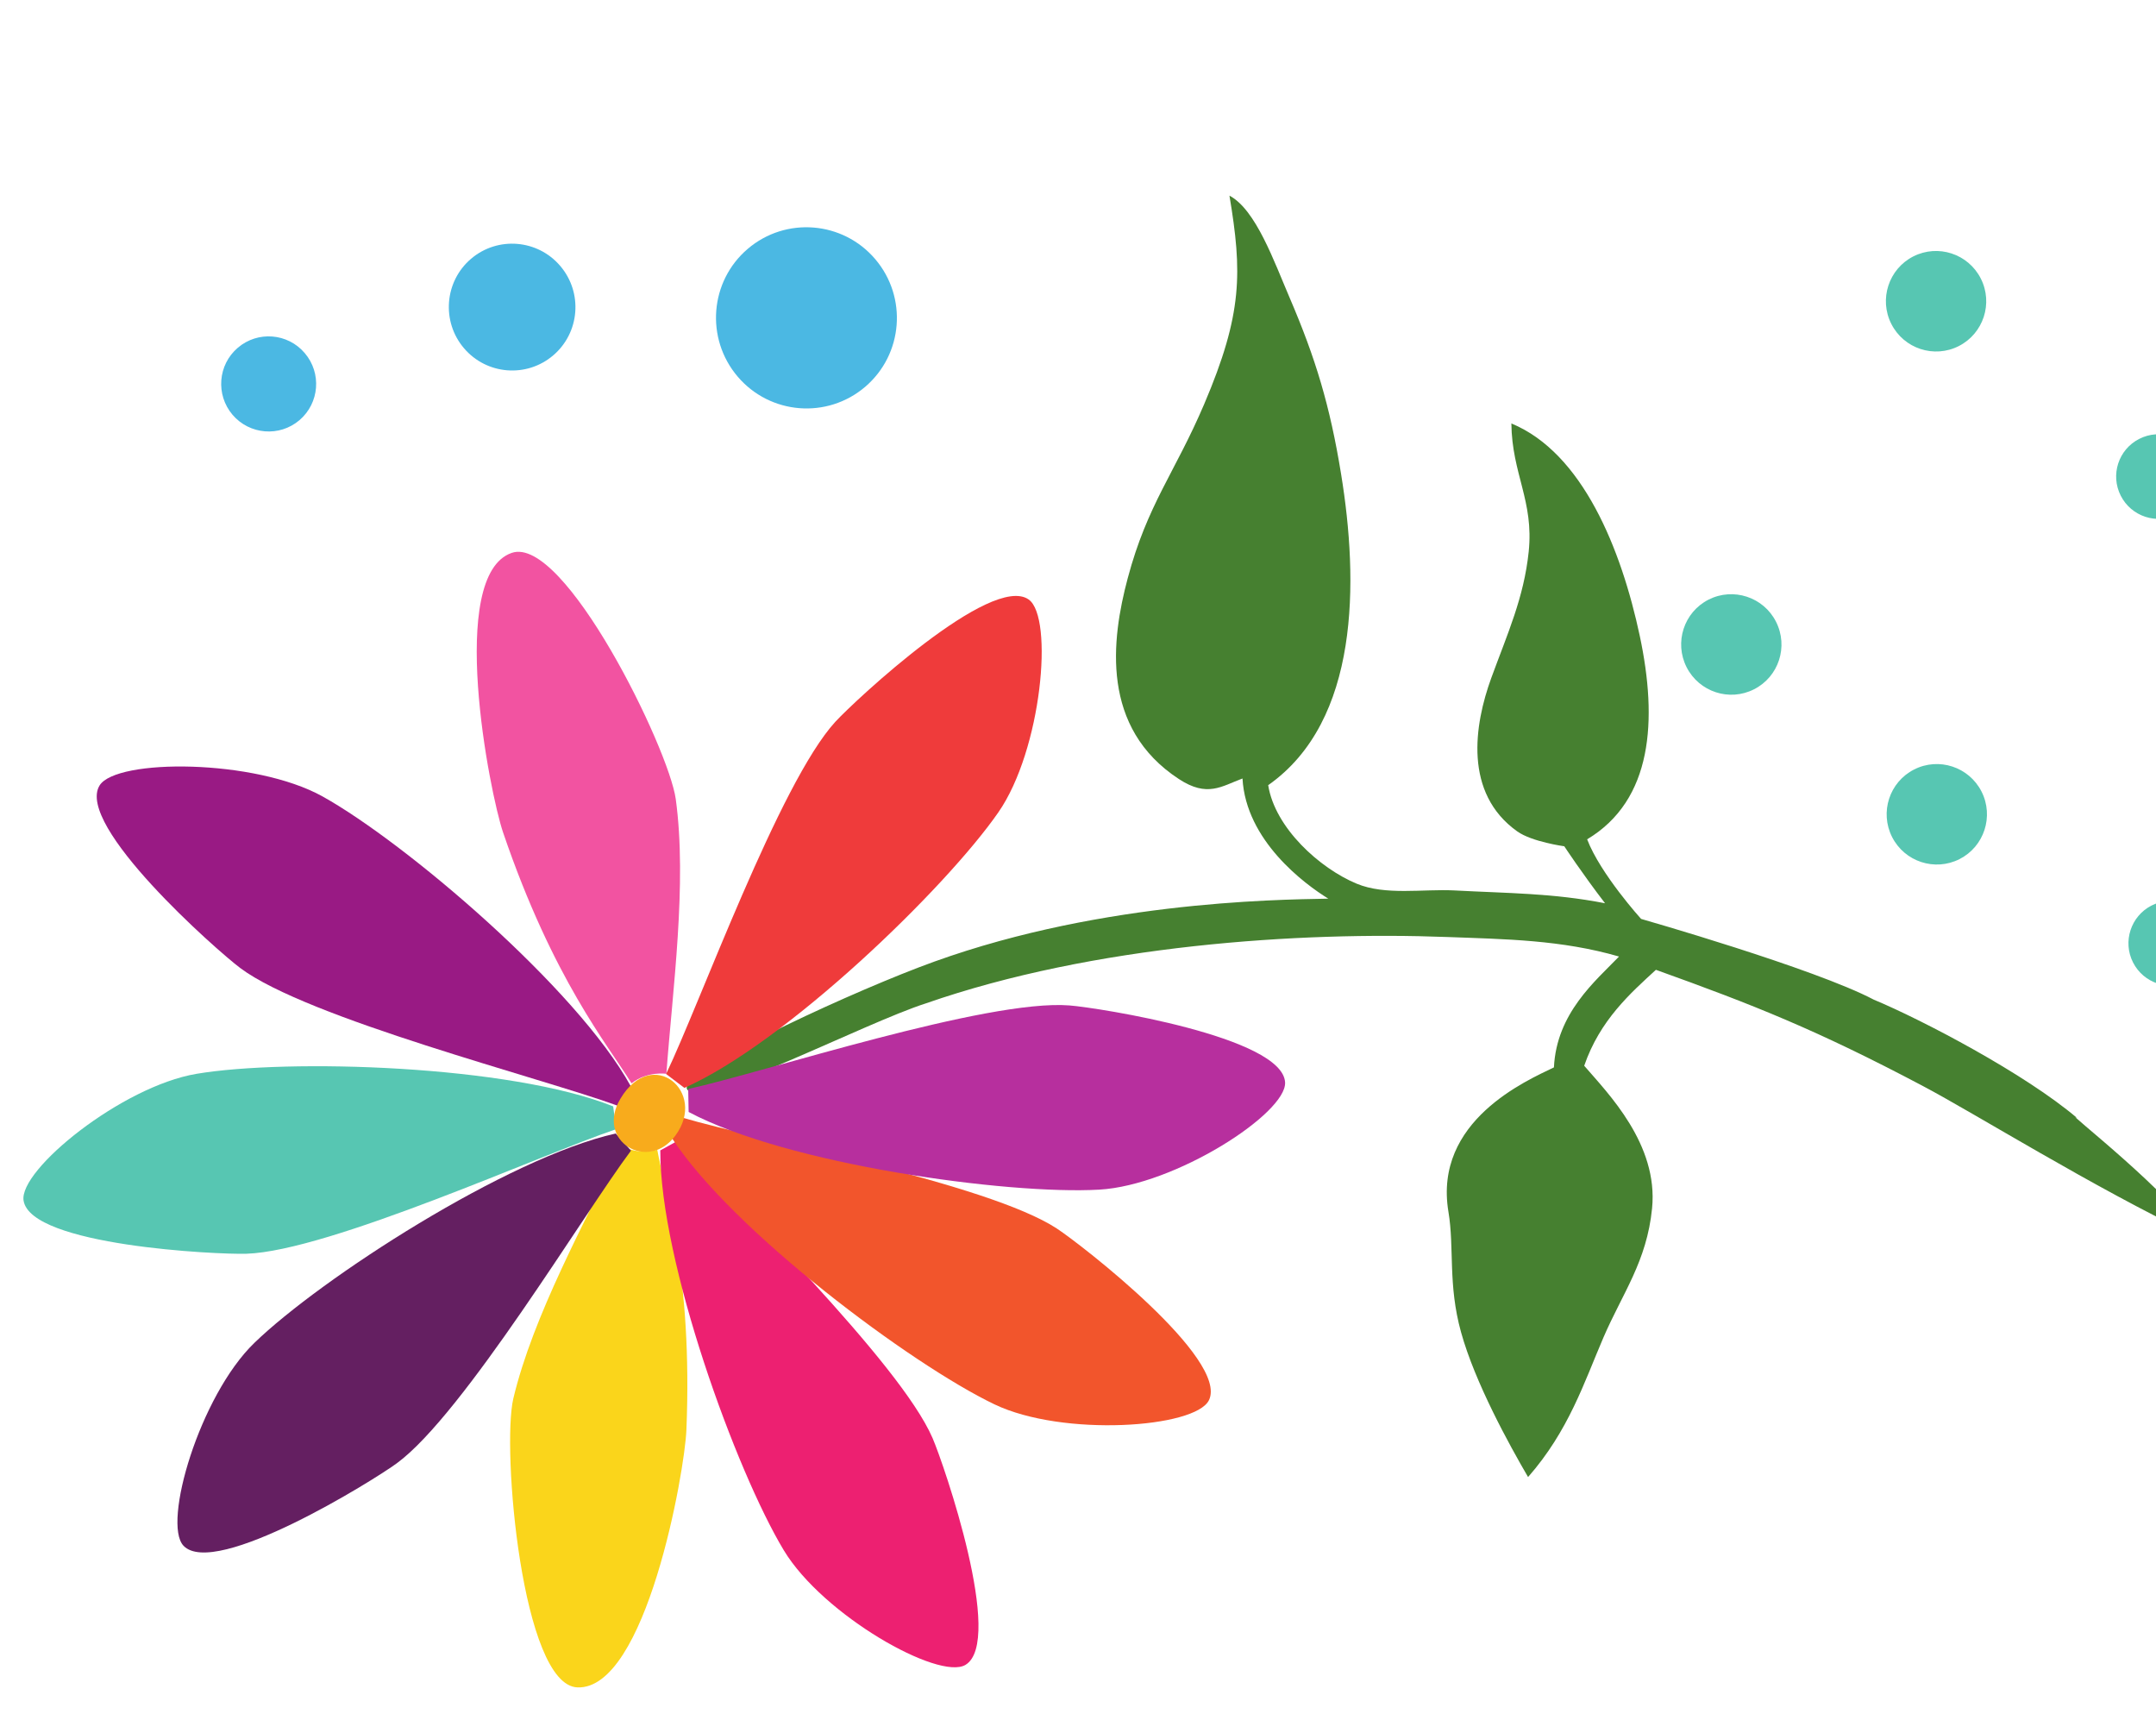 <svg width="229" height="182" viewBox="0 0 229 182" fill="none" xmlns="http://www.w3.org/2000/svg">
<path d="M175.883 102.985C186.256 106.706 192.942 109.355 204.193 115.298C209.697 118.198 222.44 126.145 233.137 131.22C231.281 127.222 218.729 117.471 220.64 118.739C215.093 114.016 204.176 108.301 199.017 106.15C192.724 102.835 174.31 97.579 174.31 97.579C174.31 97.579 169.996 92.822 168.578 89.127C175.545 84.957 176.066 76.469 174.172 67.539C172.2 58.278 168.083 48.082 160.531 44.967C160.588 50.327 162.937 53.179 162.37 58.593C161.856 63.484 160.133 67.241 158.396 71.994C156.576 76.993 155.457 84.228 161.153 88.285C162.727 89.402 166.149 89.865 166.149 89.865C166.149 89.865 168.031 92.724 170.481 95.917C164.924 94.832 160.266 94.865 154.436 94.553C151.122 94.387 147.165 95.113 144.09 93.835C140.164 92.198 135.427 87.924 134.701 83.378C144.424 76.552 144.306 61.745 142.444 50.339C141.264 43.078 139.731 38.033 136.984 31.627C135.337 27.799 133.396 22.259 130.587 20.776C131.938 28.892 132.008 33.284 127.904 42.913C124.788 50.22 121.872 53.556 119.781 61.401C118.027 67.975 116.894 77.292 125.224 82.731C128.241 84.703 129.741 83.497 131.972 82.668C132.338 89.26 138.538 93.859 141.087 95.428C135.297 95.534 115.738 95.755 97.527 102.75C88.517 106.207 72.016 113.93 72.979 115.669C74.181 117.838 91.743 108.653 98.358 106.542C116.162 100.345 138.061 98.906 153.696 99.5C159.893 99.731 165.833 99.797 171.966 101.574C169.452 104.18 165.33 107.584 165.051 113.346C162.185 114.737 152.23 119.006 153.847 128.688C154.489 132.531 153.777 136.371 155.182 141.455C156.665 146.815 160.295 153.403 162.305 156.848C166.622 151.932 168.254 146.807 170.303 142.042C172.332 137.325 174.916 133.968 175.475 128.316C176.156 121.503 170.803 116.113 168.267 113.172C169.935 108.312 173.212 105.442 175.883 102.985Z" fill="#468030"/>
<path d="M65.993 121.683C62.138 129.806 56.625 139.684 54.523 148.509C53.275 153.786 55.427 178.951 61.329 179.184C68.62 179.471 72.727 156.3 72.906 151.853C73.584 135.363 70.67 126.811 69.81 122.085C67.754 122.705 65.993 121.683 65.993 121.683Z" fill="#FAD51B"/>
<path d="M70.779 114.027C71.436 105.062 73.006 93.846 71.776 84.855C71.039 79.485 59.931 56.786 54.354 58.711C47.453 61.085 52.003 84.182 53.433 88.392C58.76 104.017 64.562 110.939 67.078 115.041C68.768 113.714 70.779 114.027 70.779 114.027Z" fill="#F253A1"/>
<path d="M66.985 115.325C61.263 104.943 43.022 89.446 34.261 84.574C27.058 80.57 12.363 80.541 10.581 83.402C7.954 87.62 23.012 100.914 25.51 102.789C32.65 108.147 57.606 114.49 65.597 117.411L66.985 115.325Z" fill="#991A84"/>
<path d="M65.13 117.489C54.157 113.086 30.556 112.402 20.886 114.027C12.933 115.356 1.973 124.245 2.505 127.496C3.276 132.288 23.076 133.229 26.154 133.136C34.94 132.863 57.611 122.542 65.442 119.909L65.13 117.489Z" fill="#57C6B2"/>
<path d="M65.397 120.363C53.874 122.956 34.054 135.786 27.01 142.608C21.215 148.218 17.221 161.764 19.493 164.143C22.837 167.655 39.68 157.201 42.159 155.376C49.238 150.177 62.066 128.792 67.022 122.184L65.397 120.363Z" fill="#641F61"/>
<path d="M70.134 122.16C70.094 133.99 78.178 156.212 83.251 164.624C87.423 171.534 99.719 178.477 102.545 176.794C106.708 174.314 100.273 155.532 99.051 152.706C95.557 144.627 77.601 127.305 72.265 120.983L70.134 122.16Z" fill="#ED2071"/>
<path d="M71.359 120.84C77.825 130.753 96.775 144.886 105.629 149.128C112.9 152.606 126.977 151.643 128.411 148.681C130.523 144.319 114.848 132.159 112.267 130.467C104.921 125.639 80.418 121.042 72.499 118.687L71.359 120.84Z" fill="#F2552C"/>
<path d="M73.143 118.079C83.573 123.643 106.967 126.887 116.755 126.328C124.807 125.871 136.661 118.229 136.496 114.941C136.243 110.098 116.657 107.004 113.591 106.767C104.832 106.073 81.169 113.87 73.098 115.639L73.143 118.079Z" fill="#B72F9E"/>
<path d="M72.691 115.522C83.495 110.739 100.457 94.315 106.046 86.254C110.644 79.627 111.947 65.56 109.261 63.661C105.301 60.87 90.801 74.388 88.72 76.652C82.787 83.137 74.329 106.6 70.748 114.046L72.691 115.522Z" fill="#EF3B3B"/>
<path d="M65.905 116.659C63.2 121.18 68.848 124.519 71.742 120.578C75.159 115.941 69.283 111.013 65.905 116.659Z" fill="#F8AB1C"/>
<path d="M226.562 102.205C227.687 104.418 230.388 105.297 232.596 104.177C234.807 103.051 235.685 100.348 234.563 98.137C233.439 95.927 230.737 95.038 228.524 96.16C226.324 97.285 225.436 99.992 226.562 102.205Z" fill="#57C6B2"/>
<path d="M225.256 52.638C226.38 54.854 229.081 55.734 231.286 54.614C233.497 53.495 234.378 50.79 233.252 48.574C232.125 46.359 229.429 45.478 227.225 46.603C225.011 47.723 224.131 50.431 225.256 52.638Z" fill="#57C6B2"/>
<path d="M200.969 88.883C202.301 91.51 205.51 92.559 208.135 91.226C210.751 89.897 211.799 86.684 210.47 84.057C209.132 81.429 205.925 80.379 203.304 81.714C200.685 83.044 199.638 86.256 200.969 88.883Z" fill="#57C6B2"/>
<path d="M200.89 34.401C202.225 37.033 205.435 38.081 208.057 36.747C210.671 35.414 211.726 32.203 210.389 29.575C209.054 26.946 205.845 25.898 203.22 27.23C200.605 28.562 199.555 31.775 200.89 34.401Z" fill="#57C6B2"/>
<path d="M179.143 70.851C180.481 73.482 183.687 74.526 186.305 73.195C188.932 71.865 189.975 68.652 188.64 66.023C187.312 63.395 184.095 62.346 181.475 63.674C178.854 65.008 177.809 68.219 179.143 70.851Z" fill="#57C6B2"/>
<path d="M91.895 41.077C87.86 44.521 81.796 44.037 78.351 39.991C74.907 35.942 75.382 29.873 79.418 26.428C83.456 22.985 89.519 23.47 92.962 27.516C96.408 31.564 95.932 37.631 91.895 41.077Z" fill="#4BB8E3"/>
<path d="M58.763 37.734C55.938 40.146 51.691 39.809 49.279 36.974C46.874 34.146 47.206 29.892 50.031 27.481C52.858 25.072 57.103 25.415 59.509 28.243C61.922 31.075 61.587 35.323 58.763 37.734Z" fill="#4BB8E3"/>
<path d="M31.811 44.615C29.692 46.424 26.505 46.162 24.701 44.048C22.892 41.92 23.142 38.731 25.262 36.925C27.381 35.116 30.564 35.37 32.37 37.496C34.184 39.619 33.927 42.807 31.811 44.615Z" fill="#4BB8E3"/>
</svg>
